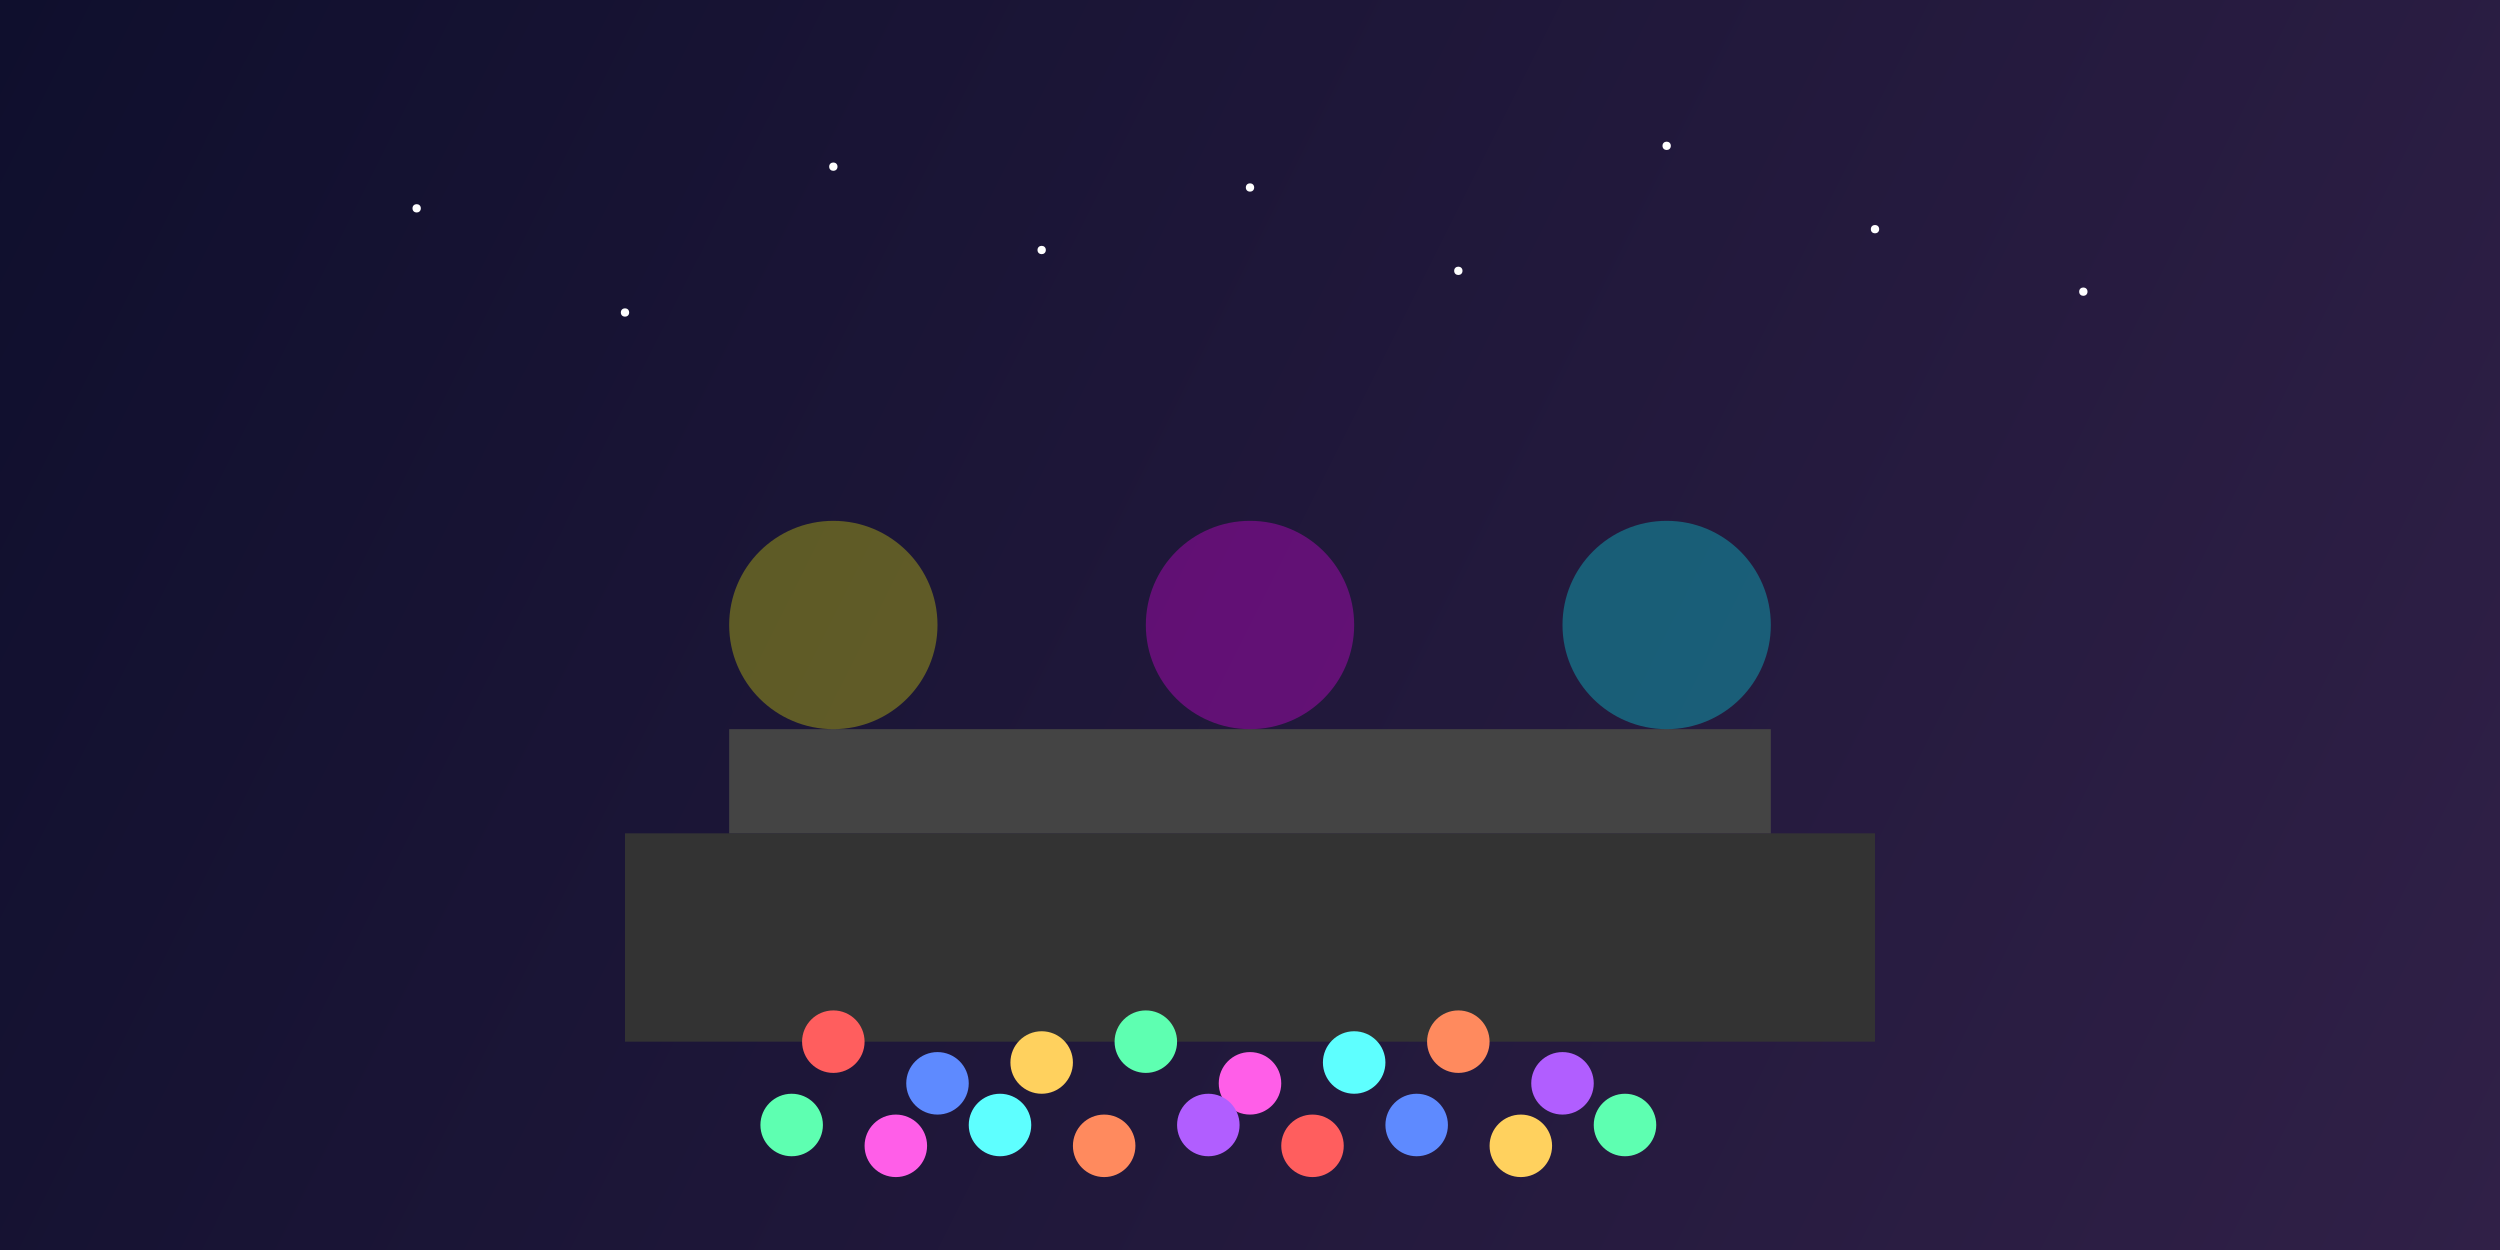 <svg width="1200" height="600" viewBox="0 0 1200 600" fill="none" xmlns="http://www.w3.org/2000/svg">
  <rect x="0" y="0" width="1200" height="600" fill="#808080" stroke="none"/>
  <rect width="1200" height="600" fill="url(#paint0_linear)" />
  
  <!-- Stage -->
  <rect x="300" y="400" width="600" height="100" fill="#333333" />
  <rect x="350" y="350" width="500" height="50" fill="#444444" />
  
  <!-- Crowd -->
  <circle cx="400" cy="500" r="15" fill="#FF5E5E" />
  <circle cx="450" cy="520" r="15" fill="#5E8AFF" />
  <circle cx="500" cy="510" r="15" fill="#FFD15E" />
  <circle cx="550" cy="500" r="15" fill="#5EFFB1" />
  <circle cx="600" cy="520" r="15" fill="#FF5EE8" />
  <circle cx="650" cy="510" r="15" fill="#5EFFFF" />
  <circle cx="700" cy="500" r="15" fill="#FF8A5E" />
  <circle cx="750" cy="520" r="15" fill="#B15EFF" />
  
  <circle cx="380" cy="540" r="15" fill="#5EFFB1" />
  <circle cx="430" cy="550" r="15" fill="#FF5EE8" />
  <circle cx="480" cy="540" r="15" fill="#5EFFFF" />
  <circle cx="530" cy="550" r="15" fill="#FF8A5E" />
  <circle cx="580" cy="540" r="15" fill="#B15EFF" />
  <circle cx="630" cy="550" r="15" fill="#FF5E5E" />
  <circle cx="680" cy="540" r="15" fill="#5E8AFF" />
  <circle cx="730" cy="550" r="15" fill="#FFD15E" />
  <circle cx="780" cy="540" r="15" fill="#5EFFB1" />
  
  <!-- Lights -->
  <circle cx="400" cy="300" r="50" fill="#FFFF00" opacity="0.3" />
  <circle cx="600" cy="300" r="50" fill="#FF00FF" opacity="0.3" />
  <circle cx="800" cy="300" r="50" fill="#00FFFF" opacity="0.3" />
  
  <!-- Stars -->
  <circle cx="200" cy="100" r="2" fill="white" />
  <circle cx="300" cy="150" r="2" fill="white" />
  <circle cx="400" cy="80" r="2" fill="white" />
  <circle cx="500" cy="120" r="2" fill="white" />
  <circle cx="600" cy="90" r="2" fill="white" />
  <circle cx="700" cy="130" r="2" fill="white" />
  <circle cx="800" cy="70" r="2" fill="white" />
  <circle cx="900" cy="110" r="2" fill="white" />
  <circle cx="1000" cy="140" r="2" fill="white" />
  
  <defs>
    <linearGradient id="paint0_linear" x1="0" y1="0" x2="1200" y2="600" gradientUnits="userSpaceOnUse">
      <stop stop-color="#0F0F2D" />
      <stop offset="1" stop-color="#302047" />
    </linearGradient>
  </defs>
</svg> 